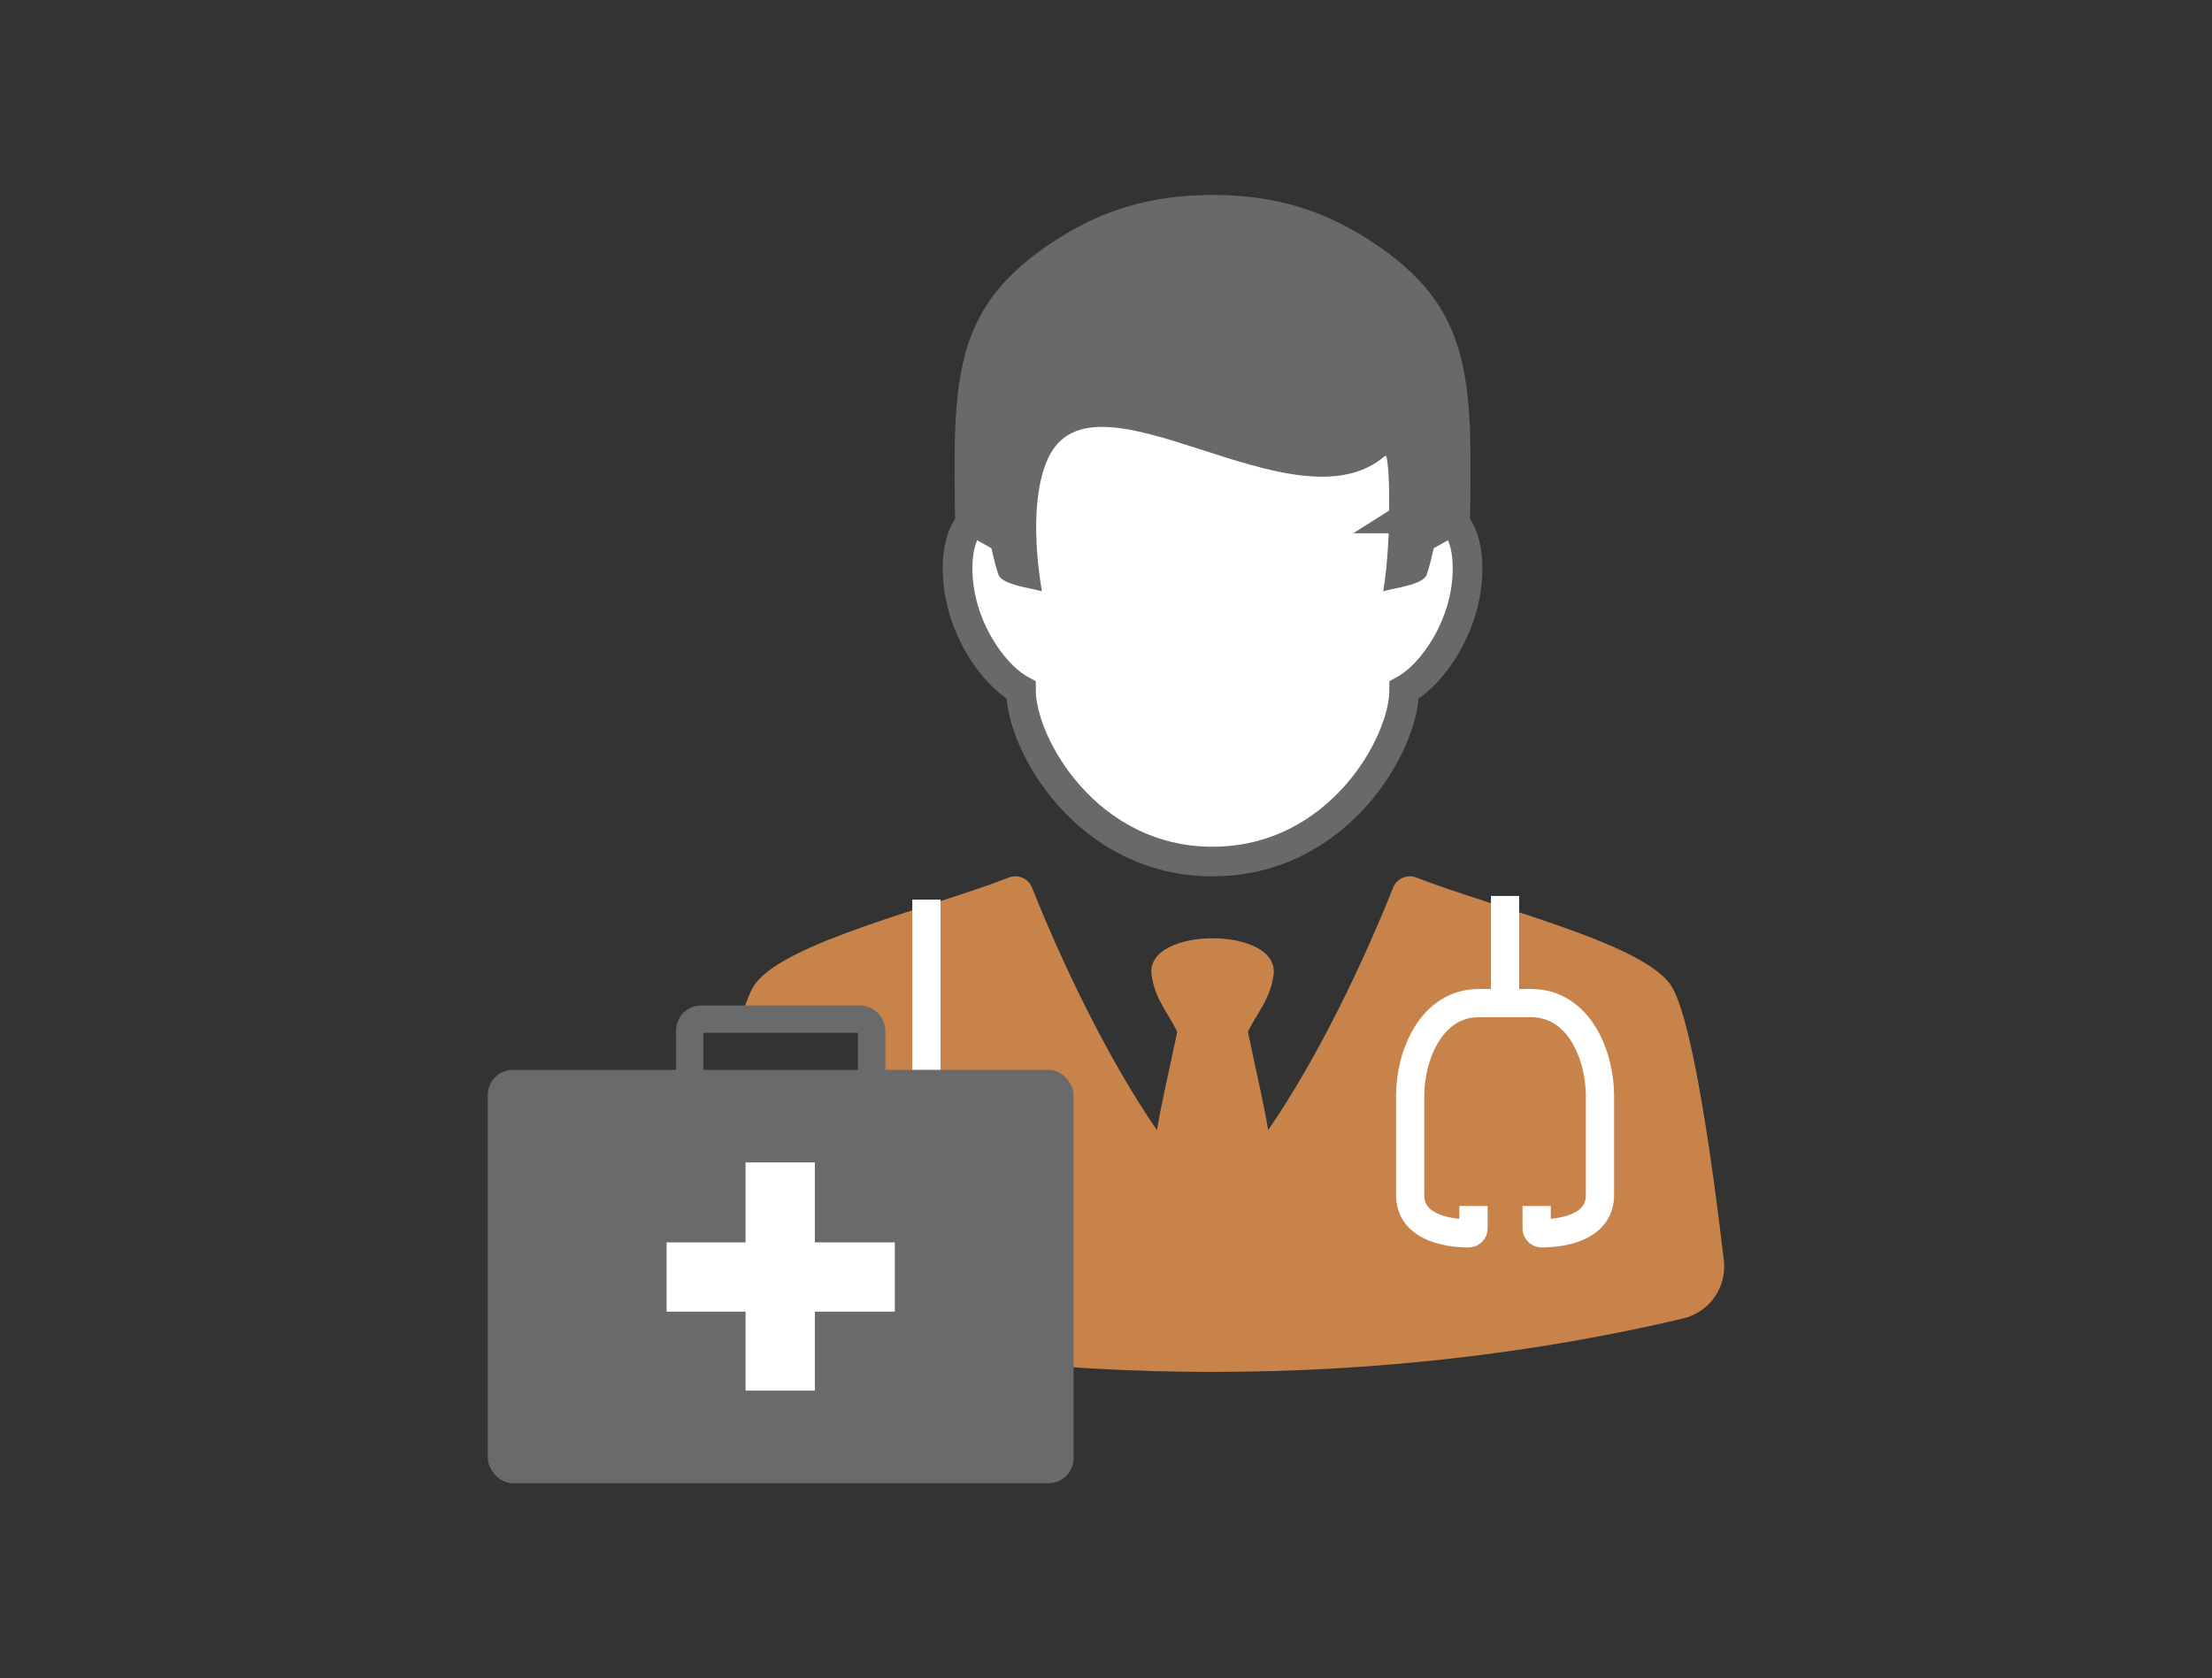<?xml version="1.0" encoding="UTF-8"?>
<svg id="Vrstva_1" data-name="Vrstva 1" xmlns="http://www.w3.org/2000/svg" width="282" height="214" viewBox="0 0 282 214">
  <rect x="0" y="0" width="282" height="214" fill="#333333" stroke="none"/>
  <defs>
    <style>
      .cls-1, .cls-2, .cls-3 {
        stroke: #fff;
      }

      .cls-1, .cls-2, .cls-3, .cls-4 {
        fill: none;
        stroke-miterlimit: 22.926;
      }

      .cls-1, .cls-2, .cls-5, .cls-6, .cls-7 {
        fill-rule: evenodd;
      }

      .cls-1, .cls-5 {
        stroke-width: 3.78px;
      }

      .cls-2, .cls-3 {
        stroke-width: 3.6px;
      }

      .cls-8 {
        fill: #6a6a6a;
      }

      .cls-9, .cls-5 {
        fill: #fff;
      }

      .cls-5 {
        stroke: #696969;
        stroke-miterlimit: 10;
      }

      .cls-6 {
        fill: #c8834b;
      }

      .cls-7 {
        fill: #696969;
      }

      .cls-4 {
        stroke: #6a6a6a;
        stroke-width: 3.485px;
      }
    </style>
  </defs>
  <g>
    <path class="cls-5" d="m179.017,66.111c3.702-2.356,8.078-.673,8.078,6.395s-4.375,13.464-8.078,15.483c0,6.979-8.475,21.877-24.431,21.877s-24.431-14.898-24.431-21.877c-3.702-2.019-8.078-8.415-8.078-15.483s4.375-8.751,8.078-6.395v-19.095h48.926l-.063,19.095Z"/>
    <path class="cls-7" d="m182.778,69.909c-.229,1.049-.578,2.498-.906,3.406-.462,1.278-4.328,1.702-5.53,2.09,1.173-6.976.801-17.756.263-17.29-11.582,10.042-37.072-12.344-42.987.319-1.739,3.723-1.962,9.995-.788,16.971-1.203-.388-5.068-.812-5.531-2.09-.329-.908-.676-2.358-.906-3.406l-4.598-2.568c-.098-2.761-.14-10.169-.013-12.934.483-10.585,2.854-16.974,11.804-23.117,6.534-4.486,13.087-6.432,21-6.432s14.466,1.946,21,6.432c8.949,6.143,11.32,12.532,11.804,23.117.126,2.765.085,10.174-.013,12.934l-4.599,2.568Z"/>
  </g>
  <g>
    <path class="cls-6" d="m219.764,160.695c-1.314-11.198-4.008-31.433-6.896-35.269-4.01-5.326-22.37-9.647-32.316-13.524-1.162-.453-2.481.12-2.943,1.278-3.854,9.65-9.561,21.659-15.938,30.938-.539-3.356-1.355-6.635-2.579-12.546,1.296-2.628,2.841-4.14,3.27-7.269.85-6.201-16.402-6.201-15.552,0,.429,3.129,1.974,4.641,3.27,7.269-1.226,5.917-2.042,9.194-2.581,12.555-6.376-9.281-12.082-21.294-15.936-30.948-.462-1.158-1.781-1.73-2.943-1.277-9.945,3.877-28.306,8.198-32.316,13.524-.625.83-1.241,2.431-1.836,4.54h15.231c.789,0,1.428.639,1.428,1.428v10.208c0,.789-.639,1.428-1.428,1.428h-17.888c-.997,6.202-1.831,12.789-2.403,17.665-.407,3.466,1.823,6.648,5.219,7.449,38.463,9.071,81.455,9.071,119.918,0,3.396-.801,5.626-3.983,5.219-7.449Z"/>
    <path class="cls-1" d="m118.107,143.622c2.989,0,5.413,2.421,5.413,5.411s-2.424,5.418-5.413,5.418-5.413-2.428-5.413-5.418,2.424-5.411,5.413-5.411h0Z"/>
    <line class="cls-3" x1="118.107" y1="114.718" x2="118.107" y2="143.622"/>
    <path class="cls-2" d="m195.903,153.792v2.885c0,.317.292.598.649.598,2.992,0,7.425-.915,7.425-4.87v-12.624c0-5.2-2.667-11.864-8.783-11.864h-6.637c-6.116,0-8.782,6.671-8.782,11.864v12.624c0,3.955,4.433,4.87,7.426,4.87.357,0,.649-.267.649-.598v-2.885"/>
    <line class="cls-3" x1="191.875" y1="127.918" x2="191.875" y2="114.253"/>
  </g>
  <g>
    <rect class="cls-8" x="62.188" y="136.426" width="74.682" height="52.717" rx="3.204" ry="3.204"/>
    <rect class="cls-4" x="87.931" y="129.965" width="23.196" height="13.065" rx="1.428" ry="1.428"/>
    <polygon class="cls-9" points="103.882 177.333 95.05 177.333 95.05 167.263 84.981 167.263 84.981 158.43 95.05 158.43 95.05 148.235 103.882 148.235 103.882 158.43 114.077 158.43 114.077 167.263 103.882 167.263 103.882 177.333"/>
  </g>
</svg>